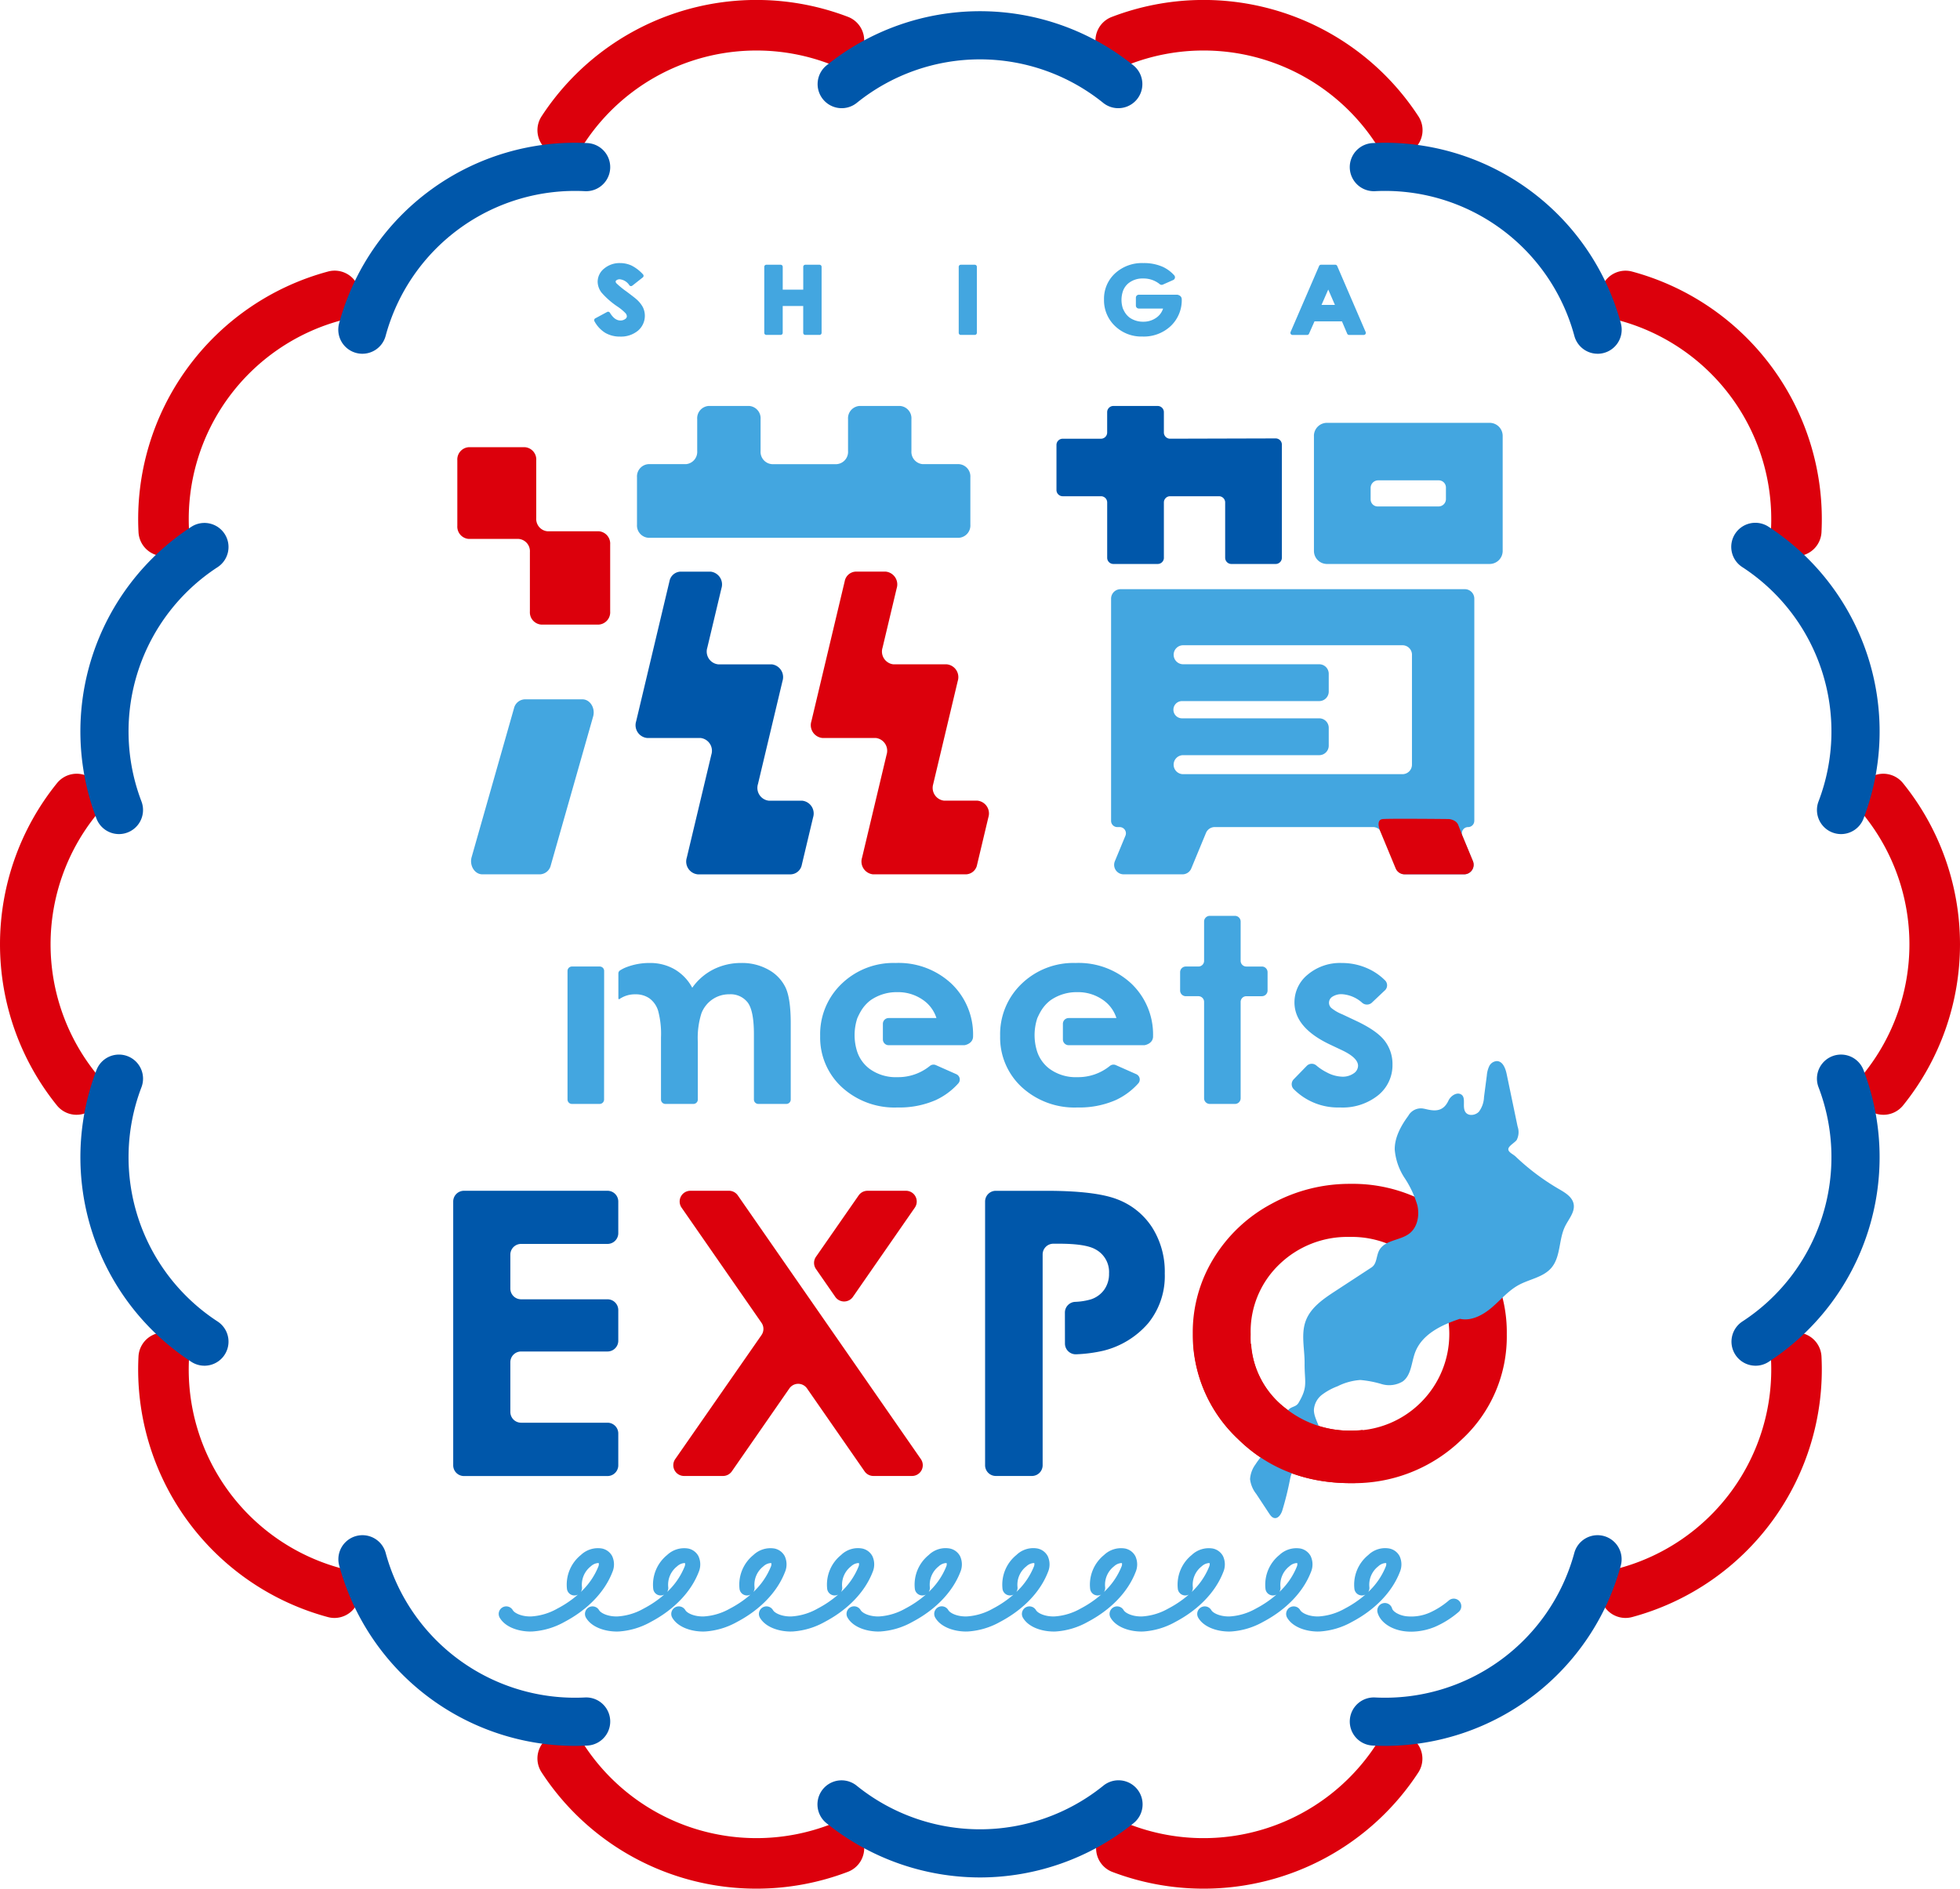 <svg id="グループ_2" data-name="グループ 2" xmlns="http://www.w3.org/2000/svg" xmlns:xlink="http://www.w3.org/1999/xlink" width="400" height="385.528" viewBox="0 0 400 385.528">
  <defs>
    <clipPath id="clip-path">
      <rect id="長方形_1" data-name="長方形 1" width="400" height="385.528" fill="none"/>
    </clipPath>
  </defs>
  <g id="グループ_1" data-name="グループ 1" clip-path="url(#clip-path)">
    <path id="パス_1" data-name="パス 1" d="M192.667,31.733a5.153,5.153,0,0,1-4.328-2.345,42.024,42.024,0,0,0-50.2-16.312,5.161,5.161,0,1,1-3.687-9.64,52.35,52.35,0,0,1,62.535,20.319,5.162,5.162,0,0,1-4.32,7.978" transform="translate(92.495 0)" fill="#dc000c"/>
    <path id="パス_2" data-name="パス 2" d="M109,239.195a52.287,52.287,0,0,1-43.846-23.756A5.16,5.16,0,0,1,73.8,209.8,42.025,42.025,0,0,0,124,226.116a5.16,5.16,0,0,1,3.685,9.64A52.385,52.385,0,0,1,109,239.195" transform="translate(45.365 146.334)" fill="#dc000c"/>
    <path id="パス_3" data-name="パス 3" d="M231.507,90.672c-.09,0-.177,0-.268-.007a5.158,5.158,0,0,1-4.889-5.416,42.025,42.025,0,0,0-31.029-42.705,5.16,5.16,0,1,1,2.688-9.964,52.348,52.348,0,0,1,38.647,53.195,5.161,5.161,0,0,1-5.148,4.9" transform="translate(135.077 22.855)" fill="#dc000c"/>
    <path id="パス_4" data-name="パス 4" d="M56.6,217.769a5.172,5.172,0,0,1-1.347-.179A52.347,52.347,0,0,1,16.6,164.4a5.16,5.16,0,0,1,10.307.524,42.025,42.025,0,0,0,31.027,42.707A5.16,5.16,0,0,1,56.6,217.769" transform="translate(11.663 112.503)" fill="#dc000c"/>
    <path id="パス_5" data-name="パス 5" d="M227.524,162.222a5.161,5.161,0,0,1-4.013-8.4,42.028,42.028,0,0,0,0-52.787,5.16,5.16,0,1,1,8.03-6.482,52.346,52.346,0,0,1,0,65.751,5.146,5.146,0,0,1-4.018,1.92" transform="translate(156.846 65.338)" fill="#dc000c"/>
    <path id="パス_6" data-name="パス 6" d="M15.63,162.223a5.149,5.149,0,0,1-4.018-1.92,52.346,52.346,0,0,1,0-65.751,5.16,5.16,0,1,1,8.03,6.482,42.028,42.028,0,0,0,0,52.787,5.161,5.161,0,0,1-4.013,8.4" transform="translate(0 65.338)" fill="#dc000c"/>
    <path id="パス_7" data-name="パス 7" d="M196.661,217.769a5.16,5.16,0,0,1-1.339-10.142A42.03,42.03,0,0,0,226.35,164.92a5.159,5.159,0,0,1,10.305-.524,52.347,52.347,0,0,1-38.648,53.193,5.168,5.168,0,0,1-1.346.179" transform="translate(135.077 112.502)" fill="#dc000c"/>
    <path id="パス_8" data-name="パス 8" d="M21.753,90.672a5.161,5.161,0,0,1-5.15-4.9A52.347,52.347,0,0,1,55.251,32.58a5.16,5.16,0,1,1,2.686,9.964A42.026,42.026,0,0,0,26.91,85.249a5.16,5.16,0,0,1-4.891,5.416c-.089.005-.177.007-.266.007" transform="translate(11.664 22.855)" fill="#dc000c"/>
    <path id="パス_9" data-name="パス 9" d="M153.14,239.195a52.4,52.4,0,0,1-18.689-3.438,5.161,5.161,0,0,1,3.687-9.64,42.024,42.024,0,0,0,50.2-16.312,5.161,5.161,0,0,1,8.648,5.634,52.291,52.291,0,0,1-43.846,23.756" transform="translate(92.495 146.334)" fill="#dc000c"/>
    <path id="パス_10" data-name="パス 10" d="M69.472,31.733a5.161,5.161,0,0,1-4.318-7.978A52.347,52.347,0,0,1,127.687,3.436,5.16,5.16,0,1,1,124,13.077,42.025,42.025,0,0,0,73.8,29.388a5.153,5.153,0,0,1-4.328,2.345" transform="translate(45.365 0)" fill="#dc000c"/>
    <path id="パス_11" data-name="パス 11" d="M159.205,21.138a4.9,4.9,0,0,1-3.085-1.09,40.028,40.028,0,0,0-50.274,0A4.914,4.914,0,1,1,99.673,12.4a49.854,49.854,0,0,1,62.622,0,4.915,4.915,0,0,1-3.09,8.738" transform="translate(69.015 0.946)" fill="#0057aa"/>
    <path id="パス_12" data-name="パス 12" d="M130.984,232.917a50.009,50.009,0,0,1-31.31-11.059,4.914,4.914,0,1,1,6.173-7.647,40.03,40.03,0,0,0,50.275,0,4.915,4.915,0,1,1,6.172,7.65,50.018,50.018,0,0,1-31.31,11.057" transform="translate(69.016 150.324)" fill="#0057aa"/>
    <path id="パス_13" data-name="パス 13" d="M212.107,60.157a4.915,4.915,0,0,1-4.741-3.638,40.032,40.032,0,0,0-40.673-29.55,4.914,4.914,0,1,1-.5-9.816,49.855,49.855,0,0,1,50.661,36.808,4.918,4.918,0,0,1-4.748,6.2" transform="translate(113.934 12.054)" fill="#0057aa"/>
    <path id="パス_14" data-name="パス 14" d="M88.811,226.793a49.857,49.857,0,0,1-48.157-36.871,4.915,4.915,0,0,1,9.49-2.56,40.024,40.024,0,0,0,40.673,29.55,4.914,4.914,0,1,1,.5,9.816q-1.253.067-2.505.065" transform="translate(28.555 129.591)" fill="#0057aa"/>
    <path id="パス_15" data-name="パス 15" d="M229.564,126.11a4.919,4.919,0,0,1-4.589-6.671,40.025,40.025,0,0,0-15.534-47.811,4.914,4.914,0,1,1,5.363-8.235,49.84,49.84,0,0,1,19.351,59.556,4.912,4.912,0,0,1-4.591,3.162" transform="translate(146.155 44.151)" fill="#0057aa"/>
    <path id="パス_16" data-name="パス 16" d="M34.927,189.744a4.9,4.9,0,0,1-2.677-.8A49.853,49.853,0,0,1,12.9,129.392a4.914,4.914,0,1,1,9.18,3.51,40.023,40.023,0,0,0,15.536,47.811,4.915,4.915,0,0,1-2.688,9.032" transform="translate(6.789 89.038)" fill="#0057aa"/>
    <path id="パス_17" data-name="パス 17" d="M212.128,189.744a4.915,4.915,0,0,1-2.688-9.032A40.025,40.025,0,0,0,224.976,132.9a4.913,4.913,0,1,1,9.178-3.51,49.844,49.844,0,0,1-19.349,59.556,4.9,4.9,0,0,1-2.677.8" transform="translate(146.154 89.038)" fill="#0057aa"/>
    <path id="パス_18" data-name="パス 18" d="M17.49,126.11a4.915,4.915,0,0,1-4.591-3.162A49.853,49.853,0,0,1,32.25,63.392a4.914,4.914,0,1,1,5.365,8.235A40.026,40.026,0,0,0,22.079,119.44a4.918,4.918,0,0,1-4.589,6.67" transform="translate(6.789 44.151)" fill="#0057aa"/>
    <path id="パス_19" data-name="パス 19" d="M168.7,226.793q-1.251,0-2.505-.065a4.914,4.914,0,1,1,.5-9.816,40.024,40.024,0,0,0,40.671-29.55,4.915,4.915,0,0,1,9.49,2.56A49.853,49.853,0,0,1,168.7,226.793" transform="translate(113.934 129.591)" fill="#0057aa"/>
    <path id="パス_20" data-name="パス 20" d="M45.4,60.157a4.918,4.918,0,0,1-4.748-6.2A49.855,49.855,0,0,1,91.315,17.154a4.914,4.914,0,1,1-.5,9.816A40.032,40.032,0,0,0,50.143,56.52,4.914,4.914,0,0,1,45.4,60.157" transform="translate(28.555 12.054)" fill="#0057aa"/>
    <path id="パス_21" data-name="パス 21" d="M160.41,202.343c-2.372,0-5.133-.848-6.284-2.816a1.54,1.54,0,0,1,2.66-1.554c.4.679,2.019,1.388,3.9,1.281a12.355,12.355,0,0,0,5.213-1.6,21.577,21.577,0,0,0,4.19-2.851,1.541,1.541,0,0,1-2.241-1.143,7.775,7.775,0,0,1,2.845-6.949A4.918,4.918,0,0,1,175,185.4a3.046,3.046,0,0,1,2.07,1.557,3.985,3.985,0,0,1,.039,3.266c-1.576,4.06-5.048,7.669-9.777,10.16a15.385,15.385,0,0,1-6.52,1.949c-.135.005-.271.009-.408.009m13.749-13.974a2.406,2.406,0,0,0-1.426.658,4.759,4.759,0,0,0-1.832,4.188,1.547,1.547,0,0,1-.229,1.056,14.486,14.486,0,0,0,3.568-5.162,1.268,1.268,0,0,0,.1-.725,1.067,1.067,0,0,0-.182-.015" transform="translate(108.563 130.7)" fill="#43a6e0"/>
    <path id="パス_22" data-name="パス 22" d="M149.768,202.345c-2.372,0-5.133-.848-6.284-2.816a1.54,1.54,0,0,1,2.66-1.554c.4.679,2.017,1.388,3.9,1.281a12.335,12.335,0,0,0,5.212-1.6,21.5,21.5,0,0,0,4.19-2.85,1.566,1.566,0,0,1-.491.159,1.532,1.532,0,0,1-1.748-1.3,7.782,7.782,0,0,1,2.841-6.949,5.05,5.05,0,0,1,4.313-1.311,3.046,3.046,0,0,1,2.07,1.557,3.985,3.985,0,0,1,.039,3.266c-1.576,4.062-5.05,7.669-9.779,10.16a15.364,15.364,0,0,1-6.518,1.949c-.135.005-.271.009-.408.009m13.75-13.974a2.419,2.419,0,0,0-1.431.658,4.764,4.764,0,0,0-1.828,4.188,1.539,1.539,0,0,1-.227,1.056,14.5,14.5,0,0,0,3.566-5.162,1.268,1.268,0,0,0,.1-.725,1.063,1.063,0,0,0-.181-.015" transform="translate(101.057 130.698)" fill="#43a6e0"/>
    <path id="パス_23" data-name="パス 23" d="M139.278,202.345c-2.372,0-5.133-.846-6.284-2.816a1.54,1.54,0,0,1,2.66-1.554c.4.677,2,1.388,3.9,1.281a12.335,12.335,0,0,0,5.212-1.6,21.535,21.535,0,0,0,4.188-2.85,1.571,1.571,0,0,1-.489.159,1.54,1.54,0,0,1-1.748-1.3,7.782,7.782,0,0,1,2.841-6.949,5.042,5.042,0,0,1,4.313-1.311,3.046,3.046,0,0,1,2.07,1.557,3.985,3.985,0,0,1,.039,3.266c-1.574,4.06-5.048,7.669-9.778,10.16a15.364,15.364,0,0,1-6.518,1.949c-.135.005-.271.009-.408.009m13.75-13.974a2.419,2.419,0,0,0-1.431.658,4.764,4.764,0,0,0-1.828,4.188,1.533,1.533,0,0,1-.227,1.054,14.49,14.49,0,0,0,3.566-5.16,1.268,1.268,0,0,0,.1-.725,1.062,1.062,0,0,0-.181-.015" transform="translate(93.658 130.698)" fill="#43a6e0"/>
    <path id="パス_24" data-name="パス 24" d="M128.786,202.345c-2.372,0-5.131-.846-6.283-2.816a1.54,1.54,0,0,1,2.66-1.554c.4.679,2.016,1.388,3.9,1.281a12.342,12.342,0,0,0,5.213-1.6,21.642,21.642,0,0,0,4.192-2.851,1.555,1.555,0,0,1-.5.16,1.537,1.537,0,0,1-1.746-1.3,7.784,7.784,0,0,1,2.843-6.948,5.005,5.005,0,0,1,4.313-1.311,3.043,3.043,0,0,1,2.07,1.559,3.981,3.981,0,0,1,.039,3.264c-1.574,4.06-5.048,7.669-9.778,10.16a15.364,15.364,0,0,1-6.52,1.949c-.135.005-.271.009-.408.009m13.75-13.974a2.419,2.419,0,0,0-1.429.658,4.772,4.772,0,0,0-1.83,4.19,1.529,1.529,0,0,1-.229,1.056,14.5,14.5,0,0,0,3.569-5.164,1.263,1.263,0,0,0,.1-.723.919.919,0,0,0-.182-.017" transform="translate(86.259 130.697)" fill="#43a6e0"/>
    <path id="パス_25" data-name="パス 25" d="M118.3,202.343c-2.372,0-5.131-.846-6.283-2.816a1.54,1.54,0,1,1,2.659-1.554c.4.679,2,1.388,3.9,1.281a12.355,12.355,0,0,0,5.213-1.6,21.629,21.629,0,0,0,4.19-2.851,1.541,1.541,0,0,1-2.241-1.144,7.781,7.781,0,0,1,2.843-6.948,4.913,4.913,0,0,1,4.313-1.311,3.048,3.048,0,0,1,2.07,1.559,3.981,3.981,0,0,1,.039,3.264c-1.577,4.062-5.051,7.669-9.778,10.16a15.385,15.385,0,0,1-6.52,1.949c-.135.005-.271.009-.408.009m13.749-13.974a2.4,2.4,0,0,0-1.426.658,4.765,4.765,0,0,0-1.832,4.19,1.543,1.543,0,0,1-.229,1.054,14.482,14.482,0,0,0,3.569-5.164,1.257,1.257,0,0,0,.1-.721.949.949,0,0,0-.184-.017" transform="translate(78.86 130.699)" fill="#43a6e0"/>
    <path id="パス_26" data-name="パス 26" d="M107.806,202.343c-2.372,0-5.131-.846-6.283-2.816a1.54,1.54,0,1,1,2.659-1.554c.4.679,2.016,1.388,3.9,1.281a12.355,12.355,0,0,0,5.213-1.6,21.629,21.629,0,0,0,4.19-2.851,1.541,1.541,0,0,1-2.241-1.144,7.781,7.781,0,0,1,2.843-6.948A4.917,4.917,0,0,1,122.4,185.4a3.041,3.041,0,0,1,2.069,1.555,3.99,3.99,0,0,1,.044,3.266c-1.579,4.064-5.053,7.671-9.78,10.162a15.385,15.385,0,0,1-6.52,1.949c-.135.005-.271.009-.408.009m13.749-13.974a2.4,2.4,0,0,0-1.426.658,4.771,4.771,0,0,0-1.833,4.19,1.533,1.533,0,0,1-.227,1.054,14.483,14.483,0,0,0,3.569-5.164,1.235,1.235,0,0,0,.1-.721.92.92,0,0,0-.182-.017" transform="translate(71.461 130.7)" fill="#43a6e0"/>
    <path id="パス_27" data-name="パス 27" d="M97.317,202.343c-2.374,0-5.135-.848-6.286-2.816a1.541,1.541,0,0,1,2.662-1.554c.4.679,2,1.388,3.9,1.281a12.341,12.341,0,0,0,5.213-1.6,21.577,21.577,0,0,0,4.19-2.851,1.539,1.539,0,0,1-2.239-1.143,7.769,7.769,0,0,1,2.843-6.949,4.917,4.917,0,0,1,4.311-1.311,3.046,3.046,0,0,1,2.069,1.557,3.985,3.985,0,0,1,.039,3.266c-1.576,4.06-5.046,7.669-9.777,10.16a15.385,15.385,0,0,1-6.52,1.949c-.135.005-.271.009-.406.009m13.747-13.974a2.406,2.406,0,0,0-1.426.658,4.763,4.763,0,0,0-1.832,4.188,1.547,1.547,0,0,1-.229,1.056,14.465,14.465,0,0,0,3.568-5.162,1.291,1.291,0,0,0,.1-.725,1.088,1.088,0,0,0-.184-.015" transform="translate(64.06 130.7)" fill="#43a6e0"/>
    <path id="パス_28" data-name="パス 28" d="M86.826,202.345c-2.372,0-5.133-.848-6.284-2.816a1.54,1.54,0,0,1,2.66-1.554c.4.679,2.012,1.388,3.9,1.281a12.335,12.335,0,0,0,5.212-1.6,21.5,21.5,0,0,0,4.19-2.85,1.566,1.566,0,0,1-.491.159,1.536,1.536,0,0,1-1.748-1.3,7.782,7.782,0,0,1,2.841-6.949,5.04,5.04,0,0,1,4.313-1.311,3.046,3.046,0,0,1,2.07,1.557,3.985,3.985,0,0,1,.039,3.266c-1.576,4.062-5.05,7.669-9.778,10.16a15.364,15.364,0,0,1-6.518,1.949c-.135.005-.271.009-.408.009m13.75-13.974a2.419,2.419,0,0,0-1.431.658,4.764,4.764,0,0,0-1.828,4.188,1.539,1.539,0,0,1-.227,1.056,14.5,14.5,0,0,0,3.566-5.162,1.268,1.268,0,0,0,.1-.725,1.062,1.062,0,0,0-.181-.015" transform="translate(56.661 130.698)" fill="#43a6e0"/>
    <path id="パス_29" data-name="パス 29" d="M76.5,202.345c-2.372,0-5.133-.848-6.284-2.816a1.54,1.54,0,0,1,2.66-1.554c.4.679,2.023,1.388,3.9,1.281a12.335,12.335,0,0,0,5.212-1.6,21.5,21.5,0,0,0,4.19-2.85,1.566,1.566,0,0,1-.491.159,1.531,1.531,0,0,1-1.748-1.3,7.782,7.782,0,0,1,2.841-6.949,5.048,5.048,0,0,1,4.313-1.311,3.046,3.046,0,0,1,2.07,1.557,3.985,3.985,0,0,1,.039,3.266c-1.576,4.062-5.05,7.669-9.778,10.16a15.364,15.364,0,0,1-6.518,1.949c-.135.005-.271.009-.408.009m13.75-13.974a2.419,2.419,0,0,0-1.431.658,4.764,4.764,0,0,0-1.828,4.188,1.539,1.539,0,0,1-.227,1.056,14.5,14.5,0,0,0,3.566-5.162,1.268,1.268,0,0,0,.1-.725,1.063,1.063,0,0,0-.181-.015" transform="translate(49.378 130.698)" fill="#43a6e0"/>
    <path id="パス_30" data-name="パス 30" d="M66.176,202.345c-2.372,0-5.133-.846-6.284-2.816a1.54,1.54,0,0,1,2.66-1.554c.4.677,2,1.388,3.9,1.281a12.335,12.335,0,0,0,5.212-1.6,21.5,21.5,0,0,0,4.19-2.85,1.566,1.566,0,0,1-.491.159,1.534,1.534,0,0,1-1.748-1.3,7.782,7.782,0,0,1,2.841-6.949A5.04,5.04,0,0,1,80.77,185.4a3.046,3.046,0,0,1,2.07,1.557,3.985,3.985,0,0,1,.039,3.266c-1.576,4.062-5.05,7.669-9.778,10.16a15.364,15.364,0,0,1-6.518,1.949c-.135.005-.271.009-.408.009m13.75-13.974a2.419,2.419,0,0,0-1.431.658,4.764,4.764,0,0,0-1.828,4.188,1.539,1.539,0,0,1-.227,1.056,14.5,14.5,0,0,0,3.566-5.162,1.268,1.268,0,0,0,.1-.725,1.062,1.062,0,0,0-.181-.015" transform="translate(42.095 130.698)" fill="#43a6e0"/>
    <path id="パス_31" data-name="パス 31" d="M171.723,198.1a10.53,10.53,0,0,1-1.55-.111c-2.686-.4-4.765-1.883-5.293-3.782a1.54,1.54,0,1,1,2.967-.829c.162.576,1.269,1.339,2.776,1.562a9.4,9.4,0,0,0,4.84-.7,16.187,16.187,0,0,0,3.987-2.532,1.54,1.54,0,1,1,1.953,2.382,18.939,18.939,0,0,1-4.756,3,12.928,12.928,0,0,1-4.923,1.013" transform="translate(116.258 134.971)" fill="#43a6e0"/>
    <path id="パス_32" data-name="パス 32" d="M147.28,109.628h5.138a1.161,1.161,0,0,1,1.161,1.16v8.022a1.16,1.16,0,0,0,1.16,1.16h3.174a1.161,1.161,0,0,1,1.161,1.16v3.738a1.162,1.162,0,0,1-1.161,1.161h-3.174a1.159,1.159,0,0,0-1.16,1.16v19.671a1.16,1.16,0,0,1-1.161,1.16H147.28a1.159,1.159,0,0,1-1.16-1.16V127.188a1.16,1.16,0,0,0-1.161-1.16h-2.573a1.16,1.16,0,0,1-1.16-1.161v-3.738a1.16,1.16,0,0,1,1.16-1.16h2.573a1.161,1.161,0,0,0,1.161-1.16v-8.022a1.16,1.16,0,0,1,1.16-1.16" transform="translate(99.614 77.326)" fill="#43a6e0"/>
    <path id="パス_33" data-name="パス 33" d="M173.578,120.874l-2.643,2.5a1.482,1.482,0,0,1-1.944.038,6.859,6.859,0,0,0-4.117-1.772,3.357,3.357,0,0,0-1.966.5,1.443,1.443,0,0,0-.261,2.294,8.351,8.351,0,0,0,2.227,1.3l2.732,1.288q4.315,2.013,5.931,4.1a7.8,7.8,0,0,1,1.613,4.9,7.889,7.889,0,0,1-2.911,6.238,11.576,11.576,0,0,1-7.805,2.5,12.708,12.708,0,0,1-9.478-3.779A1.437,1.437,0,0,1,155,139l2.625-2.7a1.435,1.435,0,0,1,1.944-.145,10.637,10.637,0,0,0,2.15,1.433,7.113,7.113,0,0,0,3.128.888,3.891,3.891,0,0,0,2.377-.668,1.915,1.915,0,0,0,.9-1.548q0-1.622-3.25-3.172L162.36,131.9q-7.216-3.43-7.215-8.586a7.267,7.267,0,0,1,2.72-5.684,10.221,10.221,0,0,1,6.954-2.359,12.689,12.689,0,0,1,5.454,1.2,11.8,11.8,0,0,1,3.4,2.389,1.424,1.424,0,0,1-.09,2.019" transform="translate(109.031 81.305)" fill="#43a6e0"/>
    <path id="パス_34" data-name="パス 34" d="M129.356,130.23a14.328,14.328,0,0,0-4.395-10.722,15.771,15.771,0,0,0-11.422-4.24,15.189,15.189,0,0,0-11,4.24,14.212,14.212,0,0,0-4.388,10.66,13.76,13.76,0,0,0,4.4,10.43,15.89,15.89,0,0,0,11.4,4.164,18.49,18.49,0,0,0,7.788-1.508,14.177,14.177,0,0,0,4.57-3.37,1.194,1.194,0,0,0-.362-1.913l-4.2-1.862a1.177,1.177,0,0,0-1.214.182,10.261,10.261,0,0,1-6.636,2.283,9.052,9.052,0,0,1-5.752-1.765,7.274,7.274,0,0,1-2.411-3.356,11.038,11.038,0,0,1,.009-6.946s.389-.849.612-1.224a7.675,7.675,0,0,1,2.082-2.411,9.294,9.294,0,0,1,5.474-1.649,8.8,8.8,0,0,1,5.05,1.47,7.093,7.093,0,0,1,2.918,3.815H112.13a1.18,1.18,0,0,0-1.18,1.18v3.184a1.18,1.18,0,0,0,1.18,1.18H127.6s1.758-.246,1.758-1.823" transform="translate(69.23 81.305)" fill="#43a6e0"/>
    <path id="パス_35" data-name="パス 35" d="M150.894,130.23a14.328,14.328,0,0,0-4.395-10.722,15.771,15.771,0,0,0-11.422-4.24,15.189,15.189,0,0,0-11,4.24,14.212,14.212,0,0,0-4.388,10.66,13.76,13.76,0,0,0,4.4,10.43,15.89,15.89,0,0,0,11.4,4.164,18.49,18.49,0,0,0,7.788-1.508,14.176,14.176,0,0,0,4.57-3.37,1.194,1.194,0,0,0-.362-1.913l-4.2-1.862a1.177,1.177,0,0,0-1.214.182,10.261,10.261,0,0,1-6.635,2.283,9.052,9.052,0,0,1-5.752-1.765,7.274,7.274,0,0,1-2.411-3.356,11.038,11.038,0,0,1,.009-6.946s.389-.849.612-1.224a7.657,7.657,0,0,1,2.084-2.411,9.285,9.285,0,0,1,5.472-1.649,8.8,8.8,0,0,1,5.05,1.47,7.093,7.093,0,0,1,2.918,3.815h-9.743a1.18,1.18,0,0,0-1.18,1.18v3.184a1.18,1.18,0,0,0,1.18,1.18h15.467s1.758-.246,1.758-1.823" transform="translate(84.422 81.305)" fill="#43a6e0"/>
    <path id="パス_36" data-name="パス 36" d="M75.391,116.592a.9.9,0,0,0-.9-.9l-5.675,0a.9.9,0,0,0-.9.9v26.249a.9.9,0,0,0,.9.9h5.662a.9.9,0,0,0,.9-.9Z" transform="translate(47.904 81.603)" fill="#43a6e0"/>
    <path id="パス_37" data-name="パス 37" d="M108.126,120.295a8.237,8.237,0,0,0-3.462-3.636,10.942,10.942,0,0,0-5.578-1.39,12.5,12.5,0,0,0-5.648,1.288,11.809,11.809,0,0,0-4.361,3.765,9.553,9.553,0,0,0-3.61-3.765,9.93,9.93,0,0,0-5.032-1.288,13.029,13.029,0,0,0-5.1.979,7.786,7.786,0,0,0-1.035.559A.744.744,0,0,0,74,117.4v5.056s.038.3.2.191a5.516,5.516,0,0,1,3.29-.981,4.851,4.851,0,0,1,2.85.824A4.934,4.934,0,0,1,82.107,125a18.144,18.144,0,0,1,.59,5.452v12.688a.9.9,0,0,0,.9.9h5.715a.9.9,0,0,0,.9-.9v-11.76a16.686,16.686,0,0,1,.738-5.837,6.113,6.113,0,0,1,2.253-2.85,5.963,5.963,0,0,1,3.429-1.032,4.4,4.4,0,0,1,3.772,1.688q1.256,1.691,1.257,6.458v13.332a.9.9,0,0,0,.9.9h5.715a.9.9,0,0,0,.9-.9V127.594q0-5.057-1.052-7.3" transform="translate(52.199 81.305)" fill="#43a6e0"/>
    <path id="パス_38" data-name="パス 38" d="M81.037,40.484a5.885,5.885,0,0,0-1.33-1.629c-.242-.222-.906-.738-2.024-1.574a17.293,17.293,0,0,1-2.04-1.666.561.561,0,0,1-.155-.365c0-.031,0-.126.188-.269a1.086,1.086,0,0,1,.67-.184,2.683,2.683,0,0,1,1.949,1.233.426.426,0,0,0,.6.068l2.127-1.676a.427.427,0,0,0,.044-.631,8.143,8.143,0,0,0-2.343-1.8,5.574,5.574,0,0,0-2.331-.5,4.88,4.88,0,0,0-3.227,1.1,3.467,3.467,0,0,0-1.349,2.732,3.712,3.712,0,0,0,.8,2.2,16.345,16.345,0,0,0,3.278,2.862,9.749,9.749,0,0,1,1.6,1.328,1.026,1.026,0,0,1,.281.645.67.67,0,0,1-.336.549,1.561,1.561,0,0,1-.984.3c-.793,0-1.492-.517-2.142-1.583a.429.429,0,0,0-.566-.152l-2.415,1.3a.429.429,0,0,0-.171.587,6.261,6.261,0,0,0,2.205,2.374,5.876,5.876,0,0,0,3.025.764,5.46,5.46,0,0,0,3.622-1.18,3.991,3.991,0,0,0,1.025-4.83" transform="translate(50.154 22.211)" fill="#43a6e0"/>
    <path id="パス_39" data-name="パス 39" d="M102.742,31.689h-2.9a.426.426,0,0,0-.426.426v4.657H95.228V32.115a.426.426,0,0,0-.426-.426H91.887a.427.427,0,0,0-.426.426V45.589a.426.426,0,0,0,.426.426H94.8a.426.426,0,0,0,.426-.426V40.108h4.183v5.481a.426.426,0,0,0,.426.426h2.9a.426.426,0,0,0,.426-.426V32.115a.426.426,0,0,0-.426-.426" transform="translate(64.512 22.352)" fill="#43a6e0"/>
    <path id="パス_40" data-name="パス 40" d="M118.009,31.689h-2.851a.425.425,0,0,0-.426.426V45.589a.425.425,0,0,0,.426.426h2.851a.426.426,0,0,0,.426-.426V32.115a.426.426,0,0,0-.426-.426" transform="translate(80.925 22.352)" fill="#43a6e0"/>
    <path id="パス_41" data-name="パス 41" d="M169.781,45.42l-5.805-13.474a.423.423,0,0,0-.391-.258h-2.914a.425.425,0,0,0-.392.258L154.46,45.42a.427.427,0,0,0,.392.6h2.984a.425.425,0,0,0,.389-.254l1.119-2.522h5.6l1.069,2.515a.427.427,0,0,0,.392.261h2.986a.427.427,0,0,0,.392-.6m-6.274-5.534h-2.734l1.371-3.133Z" transform="translate(108.924 22.352)" fill="#43a6e0"/>
    <path id="パス_42" data-name="パス 42" d="M147.983,38.878a7.284,7.284,0,0,1-2.234,5.45,8.014,8.014,0,0,1-5.807,2.156,7.72,7.72,0,0,1-5.592-2.156,7.222,7.222,0,0,1-2.231-5.42,7,7,0,0,1,2.237-5.3,8.08,8.08,0,0,1,5.793-2.116,9.393,9.393,0,0,1,3.958.766,7.221,7.221,0,0,1,2.324,1.714.607.607,0,0,1-.184.972l-2.137.946a.593.593,0,0,1-.616-.092,5.212,5.212,0,0,0-3.373-1.161,4.591,4.591,0,0,0-2.925.9,3.678,3.678,0,0,0-1.226,1.705,5.61,5.61,0,0,0,0,3.53s.2.431.312.622a3.92,3.92,0,0,0,1.059,1.226,4.723,4.723,0,0,0,2.783.839,4.476,4.476,0,0,0,2.567-.749,3.6,3.6,0,0,0,1.482-1.939h-4.952a.6.6,0,0,1-.6-.6V38.55a.6.6,0,0,1,.6-.6h7.863s.894.124.894.926" transform="translate(93.191 22.211)" fill="#43a6e0"/>
    <path id="パス_43" data-name="パス 43" d="M68.529,53.529H57.036a2.516,2.516,0,0,0-2.307,2.683V69.568a2.516,2.516,0,0,0,2.307,2.683H67.231a2.516,2.516,0,0,1,2.307,2.683V87.056a2.516,2.516,0,0,0,2.307,2.683h11.77a2.516,2.516,0,0,0,2.307-2.683V73.376a2.517,2.517,0,0,0-2.307-2.683H73.143a2.516,2.516,0,0,1-2.307-2.681v-11.8a2.516,2.516,0,0,0-2.307-2.683" transform="translate(38.603 37.757)" fill="#dc000c"/>
    <path id="パス_44" data-name="パス 44" d="M103.812,87.347h-10.9a2.626,2.626,0,0,1-2.224-3.4l2.885-12.125a2.625,2.625,0,0,0-2.224-3.4H85.189a2.391,2.391,0,0,0-2.224,1.966l-6.8,28.588a2.626,2.626,0,0,0,2.225,3.4h10.9a2.626,2.626,0,0,1,2.224,3.4L86.5,126.814a2.625,2.625,0,0,0,2.224,3.4h19.03a2.391,2.391,0,0,0,2.224-1.966l2.3-9.669a2.626,2.626,0,0,0-2.225-3.4h-6.8a2.626,2.626,0,0,1-2.225-3.4l5.007-21.037a2.625,2.625,0,0,0-2.224-3.4" transform="translate(53.66 48.266)" fill="#0057aa"/>
    <path id="パス_45" data-name="パス 45" d="M122,111.781l5.007-21.037a2.627,2.627,0,0,0-2.224-3.4h-10.9a2.625,2.625,0,0,1-2.224-3.4l2.885-12.125a2.626,2.626,0,0,0-2.224-3.4h-6.161a2.391,2.391,0,0,0-2.224,1.968l-6.8,28.588a2.627,2.627,0,0,0,2.224,3.4h10.9a2.625,2.625,0,0,1,2.224,3.4l-5.007,21.035a2.627,2.627,0,0,0,2.224,3.4h19.032a2.391,2.391,0,0,0,2.224-1.968l2.3-9.669a2.625,2.625,0,0,0-2.224-3.4h-6.8a2.626,2.626,0,0,1-2.224-3.4" transform="translate(68.453 48.266)" fill="#dc000c"/>
    <path id="パス_46" data-name="パス 46" d="M141.956,60.47h-7.413a2.515,2.515,0,0,1-2.307-2.683V51.277a2.516,2.516,0,0,0-2.309-2.683h-8.319a2.516,2.516,0,0,0-2.307,2.683v6.511a2.516,2.516,0,0,1-2.307,2.683H103.759a2.516,2.516,0,0,1-2.307-2.683V51.277a2.516,2.516,0,0,0-2.307-2.683h-8.32a2.516,2.516,0,0,0-2.307,2.683v6.511A2.516,2.516,0,0,1,86.21,60.47H78.537a2.516,2.516,0,0,0-2.307,2.683v9.669A2.516,2.516,0,0,0,78.537,75.5h63.419a2.516,2.516,0,0,0,2.307-2.681V63.153a2.516,2.516,0,0,0-2.307-2.683" transform="translate(53.769 34.276)" fill="#43a6e0"/>
    <path id="パス_47" data-name="パス 47" d="M58.683,119.434H70.452a2.367,2.367,0,0,0,2.19-1.84l8.638-30.36c.495-1.736-.617-3.525-2.19-3.525H67.321a2.369,2.369,0,0,0-2.191,1.84l-8.638,30.36c-.493,1.736.619,3.525,2.191,3.525" transform="translate(39.763 59.044)" fill="#43a6e0"/>
    <path id="パス_48" data-name="パス 48" d="M148.351,79.578V68.289a1.269,1.269,0,0,1,1.269-1.269h9.969a1.269,1.269,0,0,1,1.269,1.269V79.578a1.269,1.269,0,0,0,1.269,1.269h9.035a1.269,1.269,0,0,0,1.269-1.269V56.486a1.268,1.268,0,0,0-1.272-1.269l-21.535.058a1.267,1.267,0,0,1-1.272-1.269V49.863a1.269,1.269,0,0,0-1.269-1.269h-9.037a1.27,1.27,0,0,0-1.269,1.269v4.149a1.269,1.269,0,0,1-1.267,1.269H127.7a1.269,1.269,0,0,0-1.269,1.269v9.2A1.269,1.269,0,0,0,127.7,67.02h7.814a1.268,1.268,0,0,1,1.267,1.269V79.578a1.27,1.27,0,0,0,1.269,1.269h9.037a1.269,1.269,0,0,0,1.269-1.269" transform="translate(89.175 34.276)" fill="#0057aa"/>
    <path id="パス_49" data-name="パス 49" d="M207.095,117.82V72.465a1.942,1.942,0,0,0-1.941-1.941H134.906a1.941,1.941,0,0,0-1.941,1.941V117.82a1.268,1.268,0,0,0,1.267,1.269h.491a1.269,1.269,0,0,1,1.172,1.755l-2.157,5.206a1.939,1.939,0,0,0,1.792,2.683h12.009a1.94,1.94,0,0,0,1.792-1.2l3-7.249a1.94,1.94,0,0,1,1.792-1.2h32.291a1.94,1.94,0,0,1,1.794,1.2l3,7.249a1.94,1.94,0,0,0,1.794,1.2h12.007a1.94,1.94,0,0,0,1.794-2.683l-2.157-5.206a1.269,1.269,0,0,1,1.172-1.755,1.269,1.269,0,0,0,1.269-1.269M194.368,83.911v22.436a1.94,1.94,0,0,1-1.941,1.941h-44.8a1.941,1.941,0,0,1,0-3.881h27.818a1.939,1.939,0,0,0,1.939-1.941V98.829a1.94,1.94,0,0,0-1.939-1.941h-28a1.76,1.76,0,1,1,0-3.52h28a1.94,1.94,0,0,0,1.939-1.941V87.792a1.94,1.94,0,0,0-1.939-1.941H147.631a1.941,1.941,0,0,1,0-3.881h44.8a1.941,1.941,0,0,1,1.941,1.941" transform="translate(93.787 49.744)" fill="#43a6e0"/>
    <path id="パス_50" data-name="パス 50" d="M157.241,53.278V76.759a2.665,2.665,0,0,0,2.664,2.664h33.19a2.665,2.665,0,0,0,2.664-2.664V53.278a2.666,2.666,0,0,0-2.664-2.665H159.9a2.666,2.666,0,0,0-2.664,2.665m11.574,12.979V63.9a1.549,1.549,0,0,1,1.548-1.548h12.355a1.465,1.465,0,0,1,1.465,1.465v2.355a1.507,1.507,0,0,1-1.508,1.508H170.239a1.424,1.424,0,0,1-1.424-1.424" transform="translate(110.91 35.7)" fill="#43a6e0"/>
    <path id="パス_51" data-name="パス 51" d="M181.259,99.338c-.414-1.178-1.948-1.277-1.948-1.277s-11.74-.123-13.442,0-.447,2.746-.447,2.746l3.037,7.331a1.962,1.962,0,0,0,1.813,1.211h12.144a1.961,1.961,0,0,0,1.813-2.713l-2.181-5.264Z" transform="translate(116.367 69.129)" fill="#dc000c"/>
    <path id="パス_52" data-name="パス 52" d="M56.431,142.535H85.725a2.2,2.2,0,0,1,2.2,2.195v6.453a2.2,2.2,0,0,1-2.2,2.2H68.092a2.194,2.194,0,0,0-2.195,2.195v6.915a2.194,2.194,0,0,0,2.195,2.195H85.725a2.2,2.2,0,0,1,2.2,2.2v6.254a2.2,2.2,0,0,1-2.2,2.2H68.092a2.194,2.194,0,0,0-2.195,2.195v10.147a2.194,2.194,0,0,0,2.195,2.195H85.725a2.2,2.2,0,0,1,2.2,2.2v6.492a2.2,2.2,0,0,1-2.2,2.195H56.431a2.194,2.194,0,0,1-2.195-2.195V144.73a2.194,2.194,0,0,1,2.195-2.195" transform="translate(38.255 100.537)" fill="#0057aa"/>
    <path id="パス_53" data-name="パス 53" d="M105.352,164.192l12.635-18.215a2.193,2.193,0,0,0-1.8-3.441h-7.862a2.195,2.195,0,0,0-1.8.94l-8.713,12.531a2.189,2.189,0,0,0,0,2.5l3.941,5.686a2.193,2.193,0,0,0,3.6,0" transform="translate(68.713 100.538)" fill="#dc000c"/>
    <path id="パス_54" data-name="パス 54" d="M91.941,142.535H84.066a2.192,2.192,0,0,0-1.8,3.443l16.312,23.507a2.194,2.194,0,0,1,0,2.5L80.969,197.306a2.193,2.193,0,0,0,1.8,3.445h7.954a2.19,2.19,0,0,0,1.8-.943l11.741-16.927a2.193,2.193,0,0,1,3.6,0l11.748,16.927a2.189,2.189,0,0,0,1.8.943H129.3a2.193,2.193,0,0,0,1.8-3.443L93.742,143.478a2.193,2.193,0,0,0-1.8-.943" transform="translate(56.832 100.537)" fill="#dc000c"/>
    <path id="パス_55" data-name="パス 55" d="M151.97,150a14.627,14.627,0,0,0-7.048-5.7q-4.466-1.76-14.577-1.76H120.077a2.19,2.19,0,0,0-2.19,2.19V198.56a2.19,2.19,0,0,0,2.19,2.191h7.365a2.19,2.19,0,0,0,2.19-2.191V155.529a2.19,2.19,0,0,1,2.191-2.19h1.124q5.451,0,7.466,1.151a5.238,5.238,0,0,1,2.77,4.925,5.518,5.518,0,0,1-.987,3.315,5.4,5.4,0,0,1-2.7,1.965,13.185,13.185,0,0,1-3.266.515,2.194,2.194,0,0,0-2.055,2.186l.01,6.334a2.2,2.2,0,0,0,2.343,2.181,29.721,29.721,0,0,0,5.484-.726,17.64,17.64,0,0,0,9.166-5.619,15.259,15.259,0,0,0,3.377-10.131A16.837,16.837,0,0,0,151.97,150" transform="translate(83.152 100.538)" fill="#0057aa"/>
    <path id="パス_56" data-name="パス 56" d="M174.909,141.705a31.553,31.553,0,0,1,22.5,8.938,28.9,28.9,0,0,1,9.417,21.788,28.577,28.577,0,0,1-9.291,21.552,31.552,31.552,0,0,1-22.545,8.818q-13.882,0-23.068-9.055a29.183,29.183,0,0,1-9.185-21.513,28.86,28.86,0,0,1,4.277-15.343A30.832,30.832,0,0,1,158.781,145.8a33.09,33.09,0,0,1,16.128-4.093m-.126,10.836a19.948,19.948,0,0,0-14.391,5.616,18.954,18.954,0,0,0-5.832,14.274,18.188,18.188,0,0,0,7.343,15.265,20.882,20.882,0,0,0,13.09,4.39,19.69,19.69,0,0,0,14.224-5.694,19.683,19.683,0,0,0-.043-28.1,19.874,19.874,0,0,0-14.391-5.754" transform="translate(100.681 99.952)" fill="#dc000c"/>
    <path id="パス_57" data-name="パス 57" d="M185.177,136.742c1.736.421,3.731.873,4.906-1.661.433-.935,1.639-1.779,2.546-1.288,1.139.617.2,2.524.911,3.61.583.9,2.055.715,2.775-.077a5.311,5.311,0,0,0,1.028-2.979q.286-2.195.573-4.388a5.422,5.422,0,0,1,.493-1.912,1.838,1.838,0,0,1,1.576-1.035c1.194.039,1.739,1.48,1.983,2.652q1.115,5.346,2.229,10.7a3.5,3.5,0,0,1-.191,2.761c-.35.486-1.489,1.12-1.67,1.692-.234.742.9,1.146,1.46,1.683a47.057,47.057,0,0,0,8.842,6.635c1.265.735,2.7,1.586,2.991,3.022.329,1.644-1.006,3.088-1.746,4.594-1.325,2.7-.849,6.2-2.81,8.484-1.651,1.917-4.437,2.277-6.658,3.487-2.1,1.143-3.663,3.037-5.479,4.589s-4.176,2.822-6.509,2.312c-3.781,1.252-7.759,3.153-9.151,6.885-.759,2.034-.759,4.577-2.495,5.88a5.36,5.36,0,0,1-4.306.563,21.468,21.468,0,0,0-4.386-.842,12.187,12.187,0,0,0-4.632,1.279,12.513,12.513,0,0,0-3.165,1.724,4.231,4.231,0,0,0-1.664,3.083c-.026,2.029,1.886,3.934,1.221,5.851-.45,1.3-1.874,1.925-2.945,2.787a10.408,10.408,0,0,0-3.172,5.653,62.455,62.455,0,0,1-1.6,6.4c-.266.706-.8,1.513-1.543,1.407-.5-.072-.834-.53-1.11-.952l-2.616-3.97a6.007,6.007,0,0,1-1.267-3.024,5.694,5.694,0,0,1,1.127-3.037c1.351-2.152,3.994-4.291,6.209-10.251.667-1.791,1.893-1.16,2.573-2.309,1.975-3.336,1.189-4.164,1.223-8.041.027-2.923-.784-5.965.244-8.7,1.011-2.693,3.564-4.442,5.972-6.015l7.439-4.864c1.187-.776.916-2.483,1.683-3.675,1.269-1.977,4.267-1.823,6.1-3.286,1.622-1.291,2.031-3.658,1.586-5.682a20.539,20.539,0,0,0-2.614-5.614,12.359,12.359,0,0,1-2.016-5.812c-.029-2.427,1.23-4.8,2.761-6.866a2.932,2.932,0,0,1,3.29-1.444" transform="translate(105.517 89.588)" fill="#43a6e0"/>
    <path id="パス_58" data-name="パス 58" d="M174.951,178.568a20.877,20.877,0,0,1-13.089-4.39,17.917,17.917,0,0,1-7.251-13.312H142.8a29.173,29.173,0,0,0,9.083,19.363q9.186,9.055,23.07,9.055c.824,0,1.625-.051,2.425-.1V178.429a22.979,22.979,0,0,1-2.425.14" transform="translate(100.723 113.468)" fill="#dc000c"/>
  </g>
</svg>
